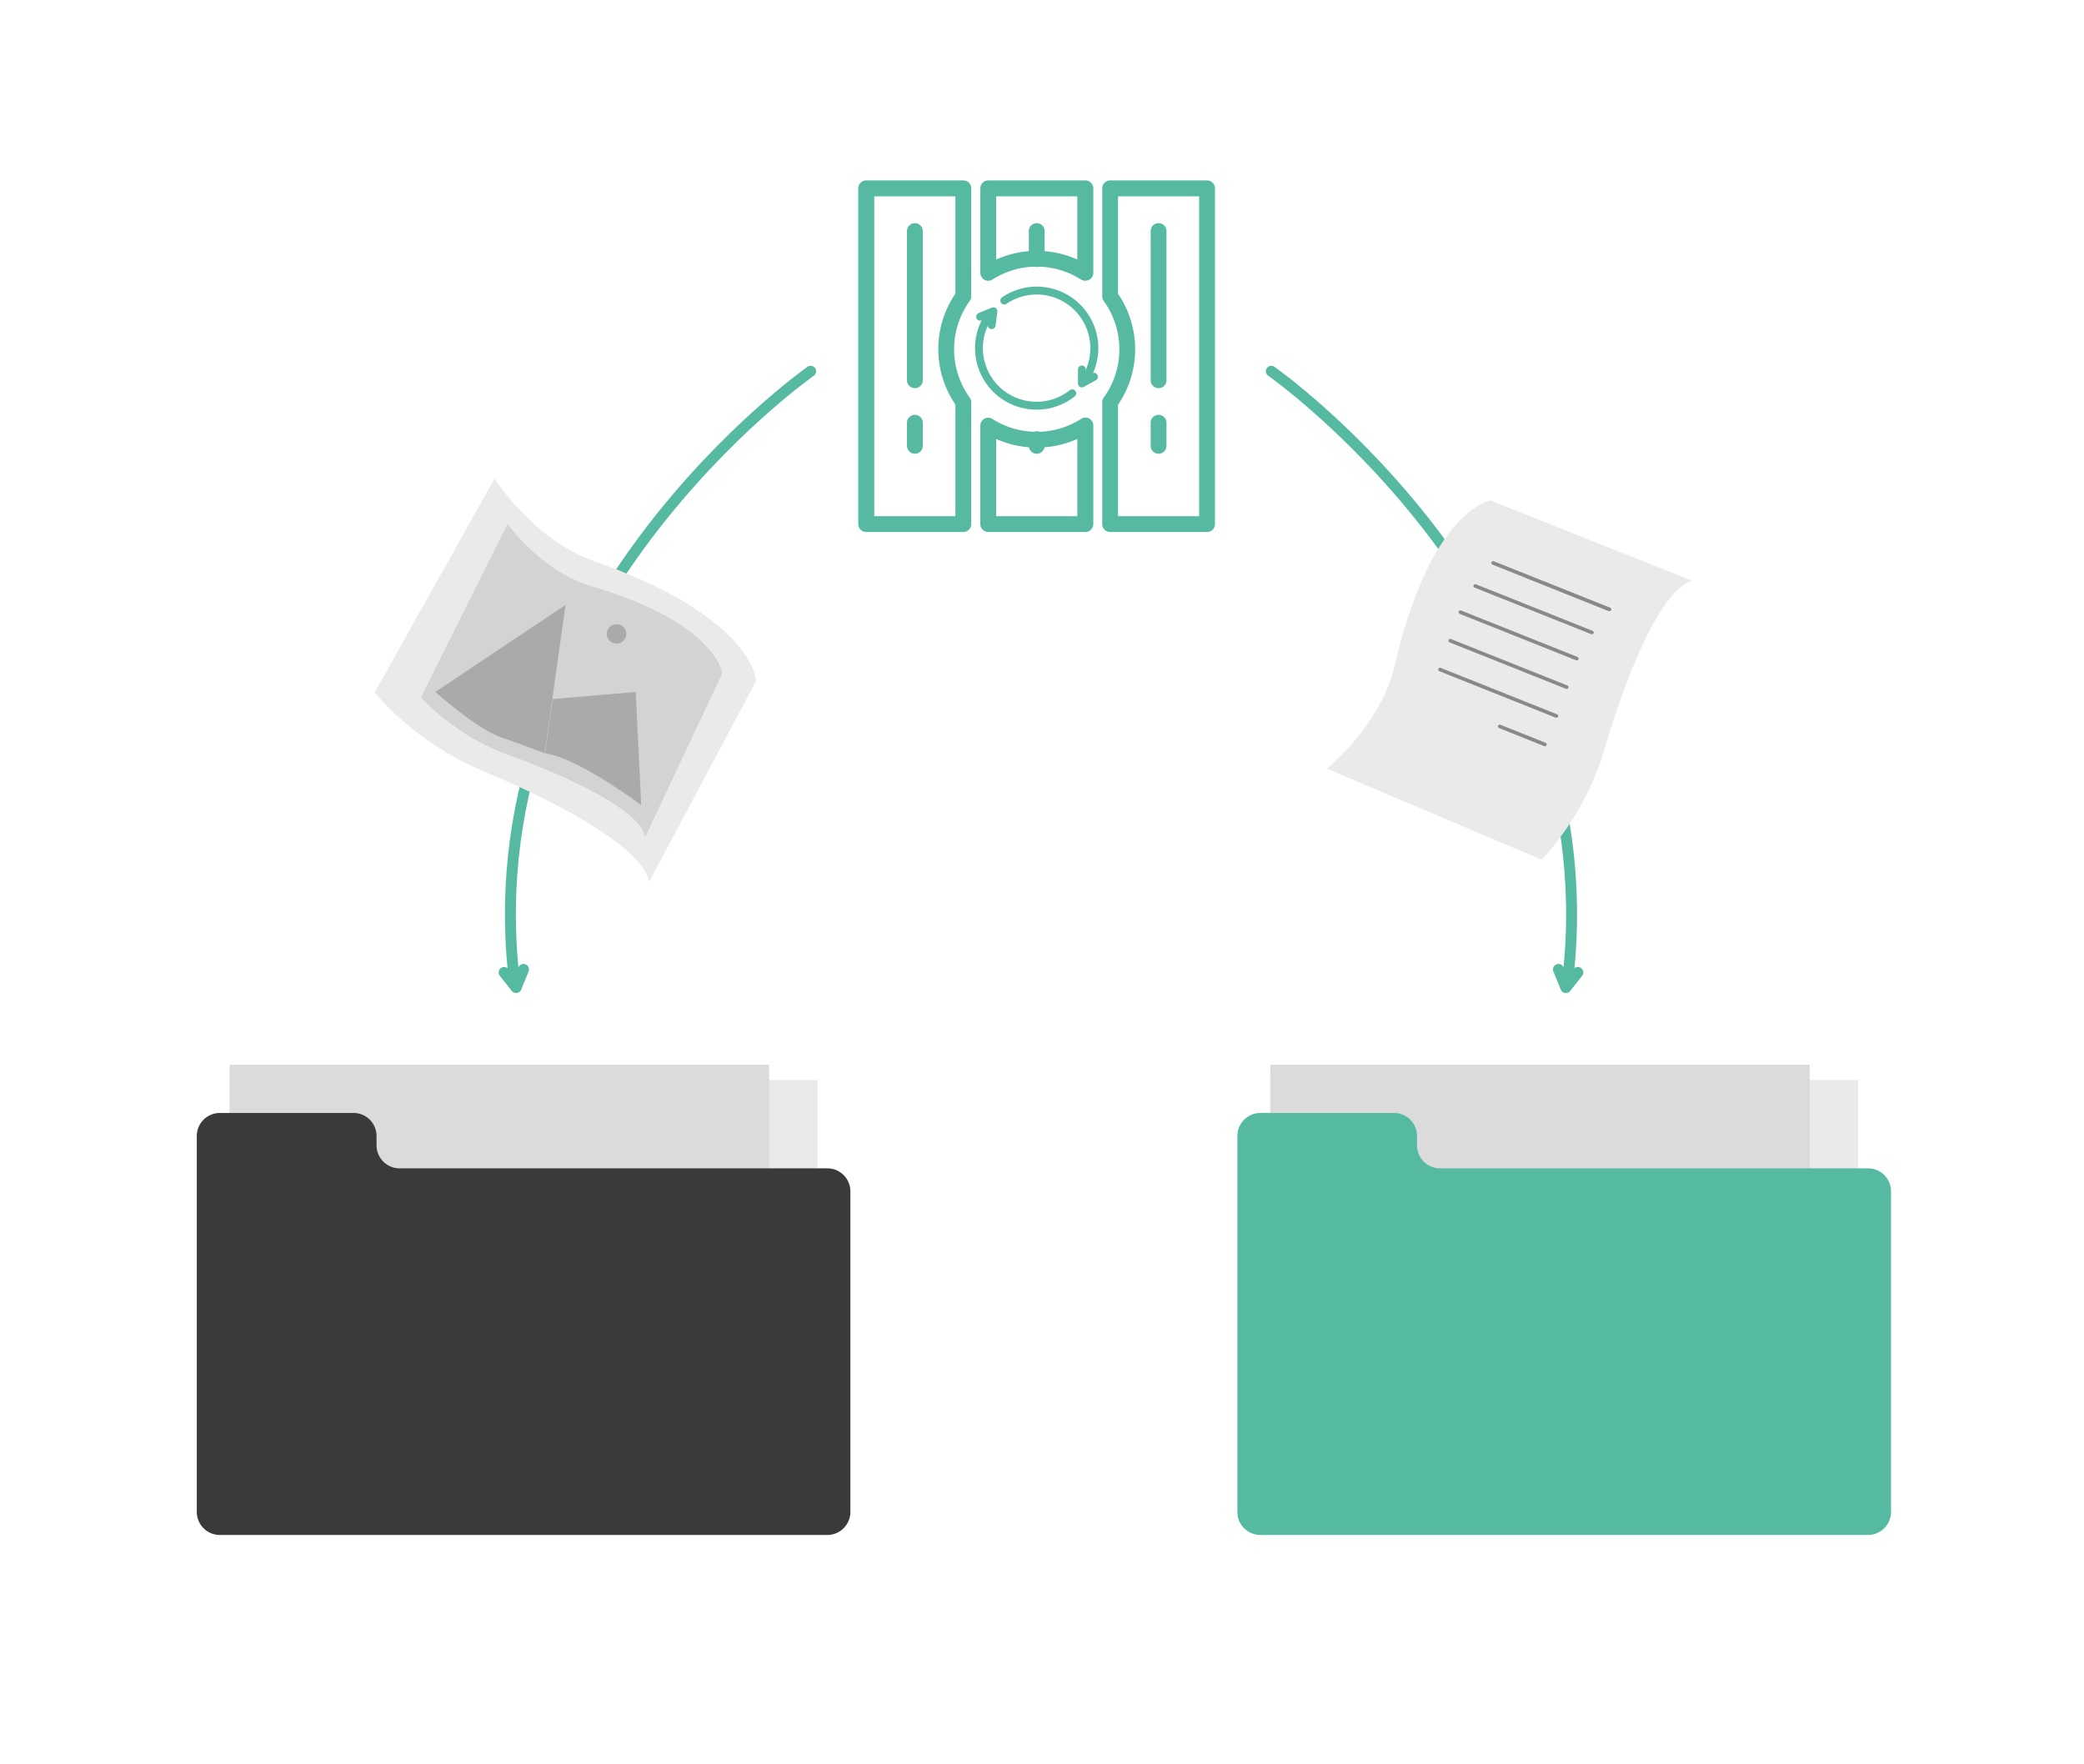 <svg id="Calque_1" data-name="Calque 1" xmlns="http://www.w3.org/2000/svg" viewBox="0 0 381.22 322.69"><defs><style>.cls-1{fill:#56baa2;}.cls-2{fill:#eaeaea;}.cls-3{fill:#dbdbdb;}.cls-4{fill:#3a3a3a;}.cls-5,.cls-6{fill:none;stroke:#56baa2;stroke-linecap:round;stroke-width:2px;}.cls-5{stroke-miterlimit:10;}.cls-6{stroke-linejoin:round;}.cls-7{fill:#d3d3d3;}.cls-8{fill:#aaa;}.cls-9{fill:#898989;}</style></defs><path class="cls-1" d="M189.64,74.93A11.25,11.25,0,0,1,180,57.83a.72.72,0,1,1,1.23.75,9.81,9.81,0,0,0,14.47,12.79.72.72,0,0,1,.89,1.14A11.14,11.14,0,0,1,189.64,74.93Z"/><path class="cls-1" d="M198.11,70.65a.76.76,0,0,1-.43-.14.72.72,0,0,1-.15-1,9.7,9.7,0,0,0,1.92-5.83,9.82,9.82,0,0,0-15.34-8.11.72.72,0,0,1-1-.18.73.73,0,0,1,.19-1,11.26,11.26,0,0,1,15.4,16A.72.72,0,0,1,198.11,70.65Z"/><path class="cls-1" d="M181.4,60.19h-.09a.72.72,0,0,1-.63-.81l.17-1.3-1.26.51a.72.72,0,1,1-.55-1.33l2.4-1a.75.75,0,0,1,.72.1.73.73,0,0,1,.28.66l-.32,2.54A.72.72,0,0,1,181.4,60.19Z"/><path class="cls-1" d="M197.91,70.86a.69.69,0,0,1-.37-.1.7.7,0,0,1-.35-.63l0-2.56a.72.72,0,0,1,.72-.71h0a.73.73,0,0,1,.72.73l0,1.31,1.19-.65a.73.73,0,0,1,.7,1.27l-2.28,1.25A.73.73,0,0,1,197.91,70.86Z"/><path class="cls-1" d="M167.35,71a1.44,1.44,0,0,1-1.44-1.44V42.39a1.45,1.45,0,1,1,2.89,0V69.54A1.44,1.44,0,0,1,167.35,71Z"/><path class="cls-1" d="M167.35,83a1.45,1.45,0,0,1-1.44-1.45v-4.1a1.45,1.45,0,1,1,2.89,0v4.1A1.45,1.45,0,0,1,167.35,83Z"/><path class="cls-1" d="M189.65,48.84a1.45,1.45,0,0,1-1.45-1.45v-5a1.45,1.45,0,1,1,2.89,0v5A1.45,1.45,0,0,1,189.65,48.84Z"/><path class="cls-1" d="M189.65,83a1.45,1.45,0,0,1-1.45-1.45V80.45a1.45,1.45,0,1,1,2.89,0v1.12A1.45,1.45,0,0,1,189.65,83Z"/><path class="cls-1" d="M211.94,71a1.44,1.44,0,0,1-1.45-1.44V42.39a1.45,1.45,0,1,1,2.89,0V69.54A1.43,1.43,0,0,1,211.94,71Z"/><path class="cls-1" d="M211.94,83a1.45,1.45,0,0,1-1.45-1.45v-4.1a1.45,1.45,0,1,1,2.89,0v4.1A1.44,1.44,0,0,1,211.94,83Z"/><path class="cls-1" d="M198.51,51.35a1.41,1.41,0,0,1-.77-.22,15.06,15.06,0,0,0-16.19,0,1.45,1.45,0,0,1-2.22-1.22V34.47A1.45,1.45,0,0,1,180.78,33h17.73A1.45,1.45,0,0,1,200,34.47V49.91a1.44,1.44,0,0,1-.75,1.26A1.46,1.46,0,0,1,198.51,51.35Zm-8.86-5.47a18,18,0,0,1,7.42,1.6V35.92H182.23V47.48A18,18,0,0,1,189.65,45.88Z"/><path class="cls-1" d="M198.51,97.31H180.78a1.45,1.45,0,0,1-1.45-1.45v-18a1.44,1.44,0,0,1,2.22-1.22,15.12,15.12,0,0,0,16.19,0A1.44,1.44,0,0,1,200,77.87v18A1.45,1.45,0,0,1,198.51,97.31Zm-16.28-2.89h14.84V80.29a18.19,18.19,0,0,1-14.84,0Z"/><path class="cls-1" d="M220.8,97.31H203.07a1.44,1.44,0,0,1-1.44-1.45V73.58a1.43,1.43,0,0,1,.27-.85,15.09,15.09,0,0,0,0-17.68,1.46,1.46,0,0,1-.27-.85V34.47A1.44,1.44,0,0,1,203.07,33H220.8a1.45,1.45,0,0,1,1.45,1.45V95.86A1.45,1.45,0,0,1,220.8,97.31Zm-16.28-2.89h14.84V35.92H204.52V53.74a18,18,0,0,1,0,20.29Z"/><path class="cls-1" d="M176.22,97.31H158.49A1.45,1.45,0,0,1,157,95.86V34.47A1.45,1.45,0,0,1,158.49,33h17.73a1.45,1.45,0,0,1,1.45,1.45V54.2a1.47,1.47,0,0,1-.28.85,15.09,15.09,0,0,0,0,17.68,1.44,1.44,0,0,1,.28.85V95.86A1.45,1.45,0,0,1,176.22,97.31Zm-16.29-2.89h14.84V74a18,18,0,0,1,0-20.29V35.92H159.93Z"/><rect class="cls-2" x="42" y="197.55" width="107.55" height="63.9"/><rect class="cls-3" x="42" y="194.76" width="98.69" height="63.9"/><path class="cls-4" d="M36,276.55V207.8a4.21,4.21,0,0,1,4.21-4.22H64.67a4.21,4.21,0,0,1,4.21,4.22v1.69a4.22,4.22,0,0,0,4.22,4.22h78.24a4.21,4.21,0,0,1,4.22,4.21v58.63a4.22,4.22,0,0,1-4.22,4.22H40.2A4.21,4.21,0,0,1,36,276.55Z"/><rect class="cls-2" x="232.36" y="197.55" width="107.55" height="63.9"/><rect class="cls-3" x="232.36" y="194.76" width="98.69" height="63.9"/><path class="cls-1" d="M226.35,276.55V207.8a4.21,4.21,0,0,1,4.21-4.22H255a4.21,4.21,0,0,1,4.21,4.22v1.69a4.22,4.22,0,0,0,4.22,4.22H341.7a4.21,4.21,0,0,1,4.22,4.21v58.63a4.22,4.22,0,0,1-4.22,4.22H230.56A4.21,4.21,0,0,1,226.35,276.55Z"/><path class="cls-5" d="M148.29,67.91s-61.42,43-54.36,110"/><polyline class="cls-6" points="95.77 177.32 94.41 180.65 92.22 177.87"/><path class="cls-5" d="M232.56,67.91s61.43,43,54.36,110"/><polyline class="cls-6" points="285.08 177.32 286.44 180.65 288.63 177.87"/><path class="cls-2" d="M90.46,87.55,68.53,126.67a54.47,54.47,0,0,0,20,14.44c12.68,5.26,29.2,13.85,30.2,20.24l19.58-36.8s-.3-11.47-29.1-21.72C97.76,99.05,90.46,87.55,90.46,87.55Z"/><path class="cls-7" d="M92.84,95.81,77,127.59a43.21,43.21,0,0,0,16.37,10.65c10.23,3.68,23.62,9.83,24.66,14.84l14.07-29.85s-.68-9.06-23.84-16C99.05,104.62,92.84,95.81,92.84,95.81Z"/><path class="cls-8" d="M79.64,126.57s7.38,6.65,12,8.3c3,1,8,2.91,8,2.91l3.81-27.13Z"/><path class="cls-8" d="M101.09,127.87l15.2-1.3,1,20.7s-11.39-8.58-17.59-9.49Z"/><circle class="cls-8" cx="112.78" cy="115.95" r="1.78"/><path class="cls-2" d="M242.73,140.6,282,157.25a51.81,51.81,0,0,0,11.56-20.38c3.66-12.53,10.05-29,16-30.63L272.71,91.56S261.91,93,255.22,121.3C252.83,132.51,242.73,140.6,242.73,140.6Z"/><path class="cls-9" d="M294.34,111.79l-.07,0L273,103.27a.33.33,0,0,1,.25-.61l21.3,8.5a.33.33,0,0,1-.17.63Z"/><path class="cls-9" d="M291.16,116l-.08,0-21.3-8.5a.33.33,0,1,1,.24-.61l21.3,8.5a.33.33,0,0,1,.19.43A.34.34,0,0,1,291.16,116Z"/><path class="cls-9" d="M288.4,120.78l-.08,0-21.3-8.5a.31.31,0,0,1-.18-.42.33.33,0,0,1,.43-.19l21.3,8.5a.33.33,0,0,1,.18.43A.31.31,0,0,1,288.4,120.78Z"/><path class="cls-9" d="M286.55,126l-.08,0-21.3-8.5a.33.33,0,0,1-.18-.43.32.32,0,0,1,.43-.18l21.3,8.5a.33.33,0,0,1-.17.63Z"/><path class="cls-9" d="M284.66,131.27l-.08,0-21.3-8.5a.33.33,0,0,1,.25-.61l21.3,8.5a.33.33,0,0,1,.18.43A.32.32,0,0,1,284.66,131.27Z"/><path class="cls-9" d="M282.56,136.48l-.07,0-8.27-3.3a.32.32,0,0,1-.18-.42.33.33,0,0,1,.42-.19l8.27,3.3a.33.33,0,0,1,.18.43A.32.32,0,0,1,282.56,136.48Z"/></svg>